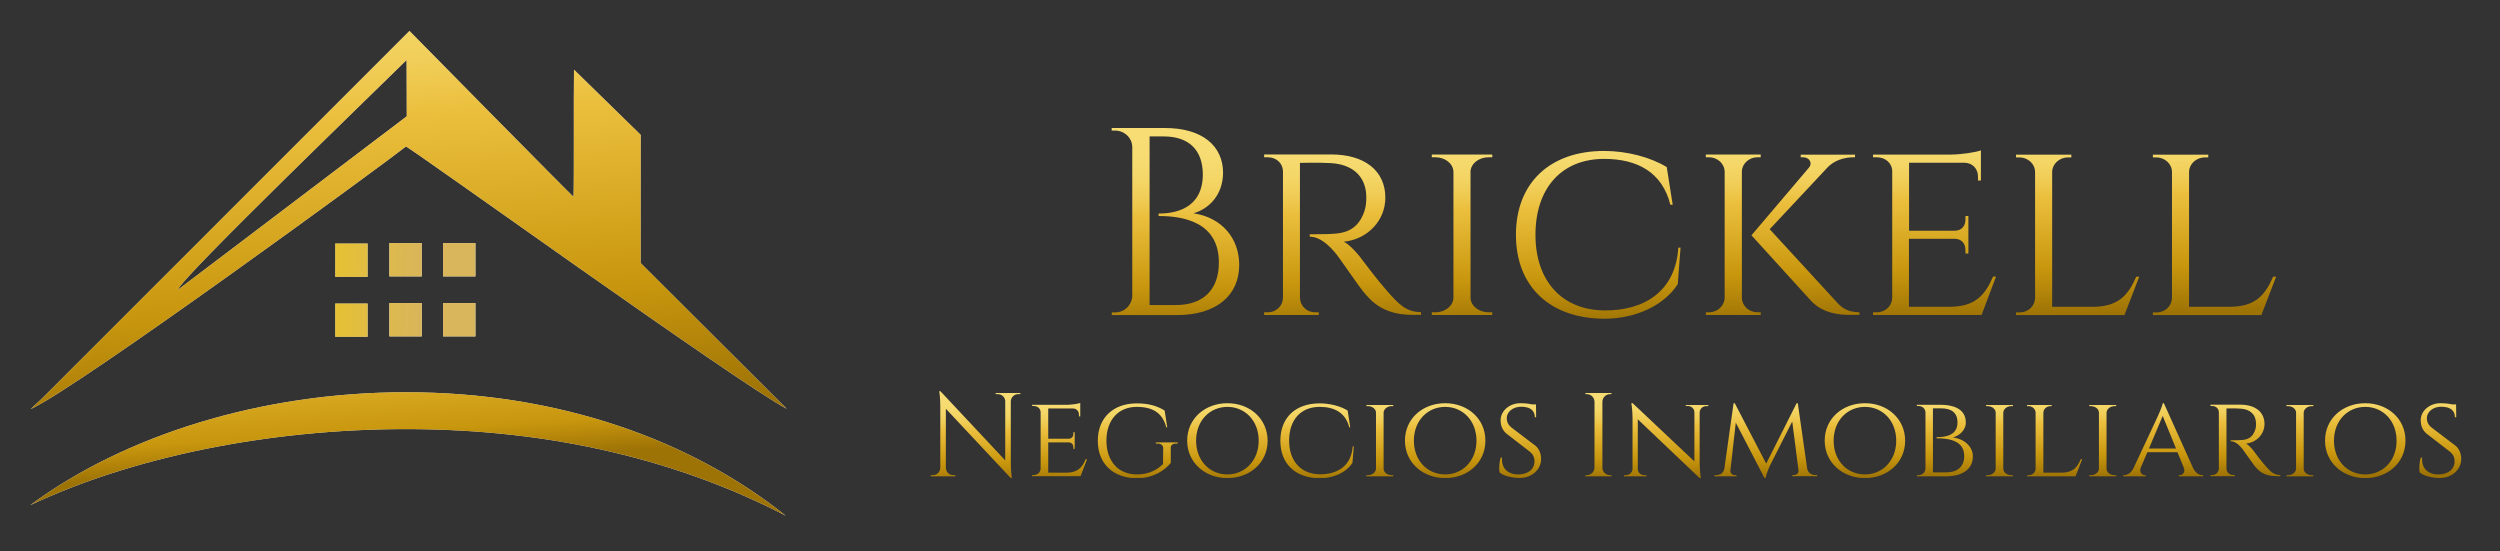 <?xml version="1.0" encoding="utf-8"?>
<!-- Generator: Adobe Illustrator 18.0.0, SVG Export Plug-In . SVG Version: 6.00 Build 0)  -->
<!DOCTYPE svg PUBLIC "-//W3C//DTD SVG 1.1//EN" "http://www.w3.org/Graphics/SVG/1.1/DTD/svg11.dtd">
<svg version="1.1" id="Capa_1" xmlns="http://www.w3.org/2000/svg" xmlns:xlink="http://www.w3.org/1999/xlink" x="0px" y="0px"
	 viewBox="0 0 507.28 111.89" enable-background="new 0 0 507.28 111.89" xml:space="preserve">
<rect x="0" y="0" width="507.28" height="111.89" fill="#333333" stroke="none"/>
<g>
	<g>
		<defs>
			<path id="SVGID_9_" d="M159.445,104.646c-19.271-15.392-46.11-25.056-77.061-25.056c-29.483,0-57.126,8.773-76.243,22.909
				C26.631,92.833,54.266,87.07,82.384,87.07C112.532,87.07,138.326,93.688,159.445,104.646"/>
		</defs>
		<clipPath id="SVGID_10_">
			<use xlink:href="#SVGID_9_"  overflow="visible"/>
		</clipPath>
		
			<linearGradient id="SVGID_11_" gradientUnits="userSpaceOnUse" x1="-334.43" y1="-42.459" x2="-330.042" y2="-116.661" gradientTransform="matrix(0.609 0 0 -0.609 283.823 23.029)">
			<stop  offset="0" style="stop-color:#B5B5B5"/>
			<stop  offset="0.155" style="stop-color:#B8B8B8"/>
			<stop  offset="0.286" style="stop-color:#C3C3C3"/>
			<stop  offset="0.4" style="stop-color:#D3D3D3"/>
			<stop  offset="0.85" style="stop-color:#DBDBDB"/>
			<stop  offset="1" style="stop-color:#EFEFEF"/>
		</linearGradient>
		<rect x="6.14" y="79.582" clip-path="url(#SVGID_10_)" fill="url(#SVGID_11_)" width="153.305" height="25.056"/>
	</g>
</g>
<g>
	<g>
		<defs>
			<rect id="SVGID_12_" x="89.893" y="61.496" width="6.575" height="6.757"/>
		</defs>
		<clipPath id="SVGID_13_">
			<use xlink:href="#SVGID_12_"  overflow="visible"/>
		</clipPath>
		
			<linearGradient id="SVGID_14_" gradientUnits="userSpaceOnUse" x1="-466.904" y1="-118.349" x2="-436.34" y2="-119.369" gradientTransform="matrix(0.609 0 0 -0.609 351.108 -8.049)">
			<stop  offset="0" style="stop-color:#B5B5B5"/>
			<stop  offset="0.66" style="stop-color:#DFDFDF"/>
			<stop  offset="1" style="stop-color:#EFEFEF"/>
		</linearGradient>
		<rect x="89.893" y="61.496" clip-path="url(#SVGID_13_)" fill="url(#SVGID_14_)" width="6.575" height="6.757"/>
	</g>
</g>
<g>
	<g>
		<defs>
			<rect id="SVGID_15_" x="79.001" y="61.496" width="6.575" height="6.757"/>
		</defs>
		<clipPath id="SVGID_16_">
			<use xlink:href="#SVGID_15_"  overflow="visible"/>
		</clipPath>
		
			<linearGradient id="SVGID_17_" gradientUnits="userSpaceOnUse" x1="-452.013" y1="-118.946" x2="-421.461" y2="-119.966" gradientTransform="matrix(0.609 0 0 -0.609 342.035 -8.049)">
			<stop  offset="0" style="stop-color:#B5B5B5"/>
			<stop  offset="0.66" style="stop-color:#DFDFDF"/>
			<stop  offset="1" style="stop-color:#EFEFEF"/>
		</linearGradient>
		<rect x="79.001" y="61.496" clip-path="url(#SVGID_16_)" fill="url(#SVGID_17_)" width="6.575" height="6.757"/>
	</g>
</g>
<g>
	<g>
		<defs>
			<rect id="SVGID_18_" x="68.022" y="61.584" width="6.575" height="6.757"/>
		</defs>
		<clipPath id="SVGID_19_">
			<use xlink:href="#SVGID_18_"  overflow="visible"/>
		</clipPath>
		
			<linearGradient id="SVGID_20_" gradientUnits="userSpaceOnUse" x1="-437.009" y1="-119.566" x2="-406.445" y2="-120.586" gradientTransform="matrix(0.609 0 0 -0.609 332.882 -7.973)">
			<stop  offset="0" style="stop-color:#B5B5B5"/>
			<stop  offset="0.66" style="stop-color:#DFDFDF"/>
			<stop  offset="1" style="stop-color:#EFEFEF"/>
		</linearGradient>
		<rect x="68.022" y="61.584" clip-path="url(#SVGID_19_)" fill="url(#SVGID_20_)" width="6.575" height="6.757"/>
	</g>
</g>
<g>
	<g>
		<defs>
			<rect id="SVGID_21_" x="89.893" y="49.326" width="6.575" height="6.757"/>
		</defs>
		<clipPath id="SVGID_22_">
			<use xlink:href="#SVGID_21_"  overflow="visible"/>
		</clipPath>
		
			<linearGradient id="SVGID_23_" gradientUnits="userSpaceOnUse" x1="-466.306" y1="-115.034" x2="-435.742" y2="-116.054" gradientTransform="matrix(0.609 0 0 -0.609 351.108 -18.189)">
			<stop  offset="0" style="stop-color:#B5B5B5"/>
			<stop  offset="0.66" style="stop-color:#DFDFDF"/>
			<stop  offset="1" style="stop-color:#EFEFEF"/>
		</linearGradient>
		<rect x="89.893" y="49.326" clip-path="url(#SVGID_22_)" fill="url(#SVGID_23_)" width="6.575" height="6.757"/>
	</g>
</g>
<g>
	<g>
		<defs>
			<rect id="SVGID_24_" x="79.001" y="49.326" width="6.575" height="6.757"/>
		</defs>
		<clipPath id="SVGID_25_">
			<use xlink:href="#SVGID_24_"  overflow="visible"/>
		</clipPath>
		
			<linearGradient id="SVGID_26_" gradientUnits="userSpaceOnUse" x1="-451.415" y1="-115.63" x2="-420.863" y2="-116.65" gradientTransform="matrix(0.609 0 0 -0.609 342.035 -18.189)">
			<stop  offset="0" style="stop-color:#B5B5B5"/>
			<stop  offset="0.66" style="stop-color:#DFDFDF"/>
			<stop  offset="1" style="stop-color:#EFEFEF"/>
		</linearGradient>
		<rect x="79.001" y="49.326" clip-path="url(#SVGID_25_)" fill="url(#SVGID_26_)" width="6.575" height="6.757"/>
	</g>
</g>
<g>
	<g>
		<defs>
			<rect id="SVGID_27_" x="68.022" y="49.421" width="6.575" height="6.757"/>
		</defs>
		<clipPath id="SVGID_28_">
			<use xlink:href="#SVGID_27_"  overflow="visible"/>
		</clipPath>
		
			<linearGradient id="SVGID_29_" gradientUnits="userSpaceOnUse" x1="-436.411" y1="-116.262" x2="-405.847" y2="-117.282" gradientTransform="matrix(0.609 0 0 -0.609 332.882 -18.113)">
			<stop  offset="0" style="stop-color:#B5B5B5"/>
			<stop  offset="0.66" style="stop-color:#DFDFDF"/>
			<stop  offset="1" style="stop-color:#EFEFEF"/>
		</linearGradient>
		<rect x="68.022" y="49.421" clip-path="url(#SVGID_28_)" fill="url(#SVGID_29_)" width="6.575" height="6.757"/>
	</g>
</g>
<g>
	<g>
		<defs>
			<path id="SVGID_30_" d="M36.099,58.8c0.015-1.804,42.917-43.129,46.402-46.621l0.037,11.418L36.099,58.8z M6.199,83.024
				c9.548-4.288,72.686-50.464,76.156-53.291c0.314-0.256,67.163,47.87,77.295,53.232l-29.659-29.593
				c0-2.104,0.007-26.013,0.007-26.013l-13.529-13.222c-0.08,5.844,0.029,22.66-0.088,25.787
				c-0.007,0.197-33.297-33.647-33.297-33.647S14.322,75.061,8.726,80.664"/>
		</defs>
		<clipPath id="SVGID_31_">
			<use xlink:href="#SVGID_30_"  overflow="visible"/>
		</clipPath>
		
			<linearGradient id="SVGID_32_" gradientUnits="userSpaceOnUse" x1="-334.404" y1="23.064" x2="-323.691" y2="-133.215" gradientTransform="matrix(0.609 0 0 -0.609 283.673 4.532)">
			<stop  offset="0" style="stop-color:#B5B5B5"/>
			<stop  offset="0.155" style="stop-color:#B8B8B8"/>
			<stop  offset="0.286" style="stop-color:#C3C3C3"/>
			<stop  offset="0.4" style="stop-color:#D3D3D3"/>
			<stop  offset="0.76" style="stop-color:#DCDCDC"/>
			<stop  offset="1" style="stop-color:#EFEFEF"/>
		</linearGradient>
		<rect x="2.137" y="-9.941" clip-path="url(#SVGID_31_)" fill="url(#SVGID_32_)" width="162.356" height="94.623"/>
	</g>
</g>
<g>
	<g>
		<defs>
			<path id="SVGID_33_" d="M36.099,58.8c0.015-1.804,42.917-43.129,46.402-46.621l0.037,11.418L36.099,58.8z M6.199,83.024
				c9.548-4.288,72.686-50.464,76.156-53.291c0.314-0.256,67.163,47.87,77.295,53.232l-29.659-29.593
				c0-2.104,0.007-26.013,0.007-26.013l-13.529-13.222c-0.08,5.844,0.029,22.66-0.088,25.787
				c-0.007,0.197-33.297-33.647-33.297-33.647S14.322,75.061,8.726,80.664"/>
		</defs>
		<clipPath id="SVGID_34_">
			<use xlink:href="#SVGID_33_"  overflow="visible"/>
		</clipPath>
		
			<linearGradient id="SVGID_35_" gradientUnits="userSpaceOnUse" x1="158.772" y1="496.058" x2="170.388" y2="326.365" gradientTransform="matrix(0.609 0 0 -0.609 -16.823 283.907)">
			<stop  offset="0" style="stop-color:#F7DD74"/>
			<stop  offset="0.12" style="stop-color:#F6DB71"/>
			<stop  offset="0.22" style="stop-color:#F4D666"/>
			<stop  offset="0.312" style="stop-color:#F0CC55"/>
			<stop  offset="0.4" style="stop-color:#EBBF3D"/>
			<stop  offset="0.76" style="stop-color:#C9970E"/>
			<stop  offset="1" style="stop-color:#9E7305"/>
		</linearGradient>
		<polygon clip-path="url(#SVGID_34_)" fill="url(#SVGID_35_)" points="82.428,-19.014 2.137,-19.014 2.137,84.682 164.493,84.682 
			164.493,-19.014 		"/>
	</g>
</g>
<g>
	<g>
		<defs>
			<rect id="SVGID_36_" x="68.022" y="49.421" width="6.575" height="6.757"/>
		</defs>
		<clipPath id="SVGID_37_">
			<use xlink:href="#SVGID_36_"  overflow="visible"/>
		</clipPath>
		
			<linearGradient id="SVGID_38_" gradientUnits="userSpaceOnUse" x1="138.049" y1="379.863" x2="168.614" y2="378.843" gradientTransform="matrix(0.609 0 0 -0.609 -16.823 283.907)">
			<stop  offset="0" style="stop-color:#E6C231"/>
			<stop  offset="0.553" style="stop-color:#DEBA4B"/>
			<stop  offset="1" style="stop-color:#D9B55B"/>
		</linearGradient>
		<rect x="68.022" y="49.421" clip-path="url(#SVGID_37_)" fill="url(#SVGID_38_)" width="6.575" height="6.757"/>
	</g>
</g>
<g>
	<g>
		<defs>
			<rect id="SVGID_39_" x="79.001" y="49.326" width="6.575" height="6.757"/>
		</defs>
		<clipPath id="SVGID_40_">
			<use xlink:href="#SVGID_39_"  overflow="visible"/>
		</clipPath>
		
			<linearGradient id="SVGID_41_" gradientUnits="userSpaceOnUse" x1="138.075" y1="380.62" x2="168.639" y2="379.6" gradientTransform="matrix(0.609 0 0 -0.609 -16.823 283.907)">
			<stop  offset="0" style="stop-color:#E6C231"/>
			<stop  offset="0.553" style="stop-color:#DEBA4B"/>
			<stop  offset="1" style="stop-color:#D9B55B"/>
		</linearGradient>
		<rect x="79.001" y="49.326" clip-path="url(#SVGID_40_)" fill="url(#SVGID_41_)" width="6.575" height="6.757"/>
	</g>
</g>
<g>
	<g>
		<defs>
			<rect id="SVGID_42_" x="89.893" y="49.326" width="6.575" height="6.757"/>
		</defs>
		<clipPath id="SVGID_43_">
			<use xlink:href="#SVGID_42_"  overflow="visible"/>
		</clipPath>
		
			<linearGradient id="SVGID_44_" gradientUnits="userSpaceOnUse" x1="138.095" y1="381.216" x2="168.659" y2="380.196" gradientTransform="matrix(0.609 0 0 -0.609 -16.823 283.907)">
			<stop  offset="0" style="stop-color:#E6C231"/>
			<stop  offset="0.553" style="stop-color:#DEBA4B"/>
			<stop  offset="1" style="stop-color:#D9B55B"/>
		</linearGradient>
		<rect x="89.893" y="49.326" clip-path="url(#SVGID_43_)" fill="url(#SVGID_44_)" width="6.575" height="6.757"/>
	</g>
</g>
<g>
	<g>
		<defs>
			<rect id="SVGID_45_" x="68.022" y="61.584" width="6.575" height="6.757"/>
		</defs>
		<clipPath id="SVGID_46_">
			<use xlink:href="#SVGID_45_"  overflow="visible"/>
		</clipPath>
		
			<linearGradient id="SVGID_47_" gradientUnits="userSpaceOnUse" x1="137.451" y1="359.903" x2="168.015" y2="358.883" gradientTransform="matrix(0.609 0 0 -0.609 -16.823 283.907)">
			<stop  offset="0" style="stop-color:#E6C231"/>
			<stop  offset="0.553" style="stop-color:#DEBA4B"/>
			<stop  offset="1" style="stop-color:#D9B55B"/>
		</linearGradient>
		<rect x="68.022" y="61.584" clip-path="url(#SVGID_46_)" fill="url(#SVGID_47_)" width="6.575" height="6.757"/>
	</g>
</g>
<g>
	<g>
		<defs>
			<rect id="SVGID_48_" x="79.001" y="61.496" width="6.575" height="6.757"/>
		</defs>
		<clipPath id="SVGID_49_">
			<use xlink:href="#SVGID_48_"  overflow="visible"/>
		</clipPath>
		
			<linearGradient id="SVGID_50_" gradientUnits="userSpaceOnUse" x1="137.476" y1="360.648" x2="168.04" y2="359.628" gradientTransform="matrix(0.609 0 0 -0.609 -16.823 283.907)">
			<stop  offset="0" style="stop-color:#E6C231"/>
			<stop  offset="0.553" style="stop-color:#DEBA4B"/>
			<stop  offset="1" style="stop-color:#D9B55B"/>
		</linearGradient>
		<rect x="79.001" y="61.496" clip-path="url(#SVGID_49_)" fill="url(#SVGID_50_)" width="6.575" height="6.757"/>
	</g>
</g>
<g>
	<g>
		<defs>
			<rect id="SVGID_51_" x="89.893" y="61.496" width="6.575" height="6.757"/>
		</defs>
		<clipPath id="SVGID_52_">
			<use xlink:href="#SVGID_51_"  overflow="visible"/>
		</clipPath>
		
			<linearGradient id="SVGID_53_" gradientUnits="userSpaceOnUse" x1="137.496" y1="361.244" x2="168.06" y2="360.224" gradientTransform="matrix(0.609 0 0 -0.609 -16.823 283.907)">
			<stop  offset="0" style="stop-color:#E6C231"/>
			<stop  offset="0.553" style="stop-color:#DEBA4B"/>
			<stop  offset="1" style="stop-color:#D9B55B"/>
		</linearGradient>
		<rect x="89.893" y="61.496" clip-path="url(#SVGID_52_)" fill="url(#SVGID_53_)" width="6.575" height="6.757"/>
	</g>
</g>
<g>
	<g>
		<defs>
			<path id="SVGID_54_" d="M461.256,56.126c-1.543,3.514-3.395,6.054-8.594,6.125h-8.476V34.853c0.048-1.614,1.472-2.92,3.253-2.92
				h0.641v-0.546h-11.23v0.546h0.641c1.781,0,3.205,1.306,3.229,2.944v25.641c-0.071,1.591-1.377,2.873-3.134,2.873h-0.736
				l-0.024,0.546h22.032l2.991-7.787h-0.594V56.126z M433.478,56.126c-1.543,3.514-3.395,6.054-8.594,6.125h-8.476V34.853
				c0.048-1.614,1.472-2.92,3.253-2.92h0.641v-0.546h-11.23v0.546h0.641c1.781,0,3.205,1.306,3.229,2.944v25.641
				c-0.071,1.591-1.377,2.873-3.134,2.873h-0.736l-0.024,0.546h22.032l2.991-7.787h-0.594V56.126z M405.012,56.126h-0.594
				c-1.543,3.514-3.395,6.054-8.594,6.125h-8.476V48.457h9.402c1.424,0.071,2.066,1.092,2.066,2.303v0.688h0.594v-7.621h-0.594
				v0.688c0,1.258-0.688,2.279-2.184,2.303h-9.259V33.025h11.253c1.662,0.024,2.73,1.258,2.73,2.778v0.831h0.594v-6.125
				c-0.95,0.38-3.87,0.831-6.054,0.855H380.06v0.546h0.76c1.757,0,3.134,1.211,3.134,2.849v25.736
				c-0.071,1.591-1.377,2.873-3.134,2.873h-0.76v0.546h22.032L405.012,56.126z M353.445,34.758c0.071-1.591,1.472-2.849,3.181-2.849
				h0.641v-0.546h-11.135v0.546h0.641c1.733,0,3.158,1.306,3.181,2.944v25.593c-0.048,1.614-1.448,2.92-3.181,2.92h-0.641v0.546
				h11.135v-0.546h-0.641c-1.733,0-3.134-1.282-3.181-2.896V34.758z M359.096,46.511l11.823-12.631
				c1.282-1.282,3.181-1.971,5.271-1.971h0.214v-0.522h-11.016v0.522h0.475c1.258,0,1.994,1.14,1.187,2.113l-11.657,13.723
				l11.895,13.082c2.54,2.92,6.339,3.063,7.977,3.063h2.042v-0.522c-2.35-0.071-3.466-0.736-4.748-2.208L359.096,46.511z
				 M340.554,50.262c-0.57,8.879-6.932,12.797-15.005,12.725c-8.618-0.071-13.984-5.983-13.984-15.337
				c0-9.544,5.366-15.408,13.936-15.408c6.719,0,11.776,2.683,13.438,9.307h0.475l-1.211-7.645
				c-3.348-2.042-8.167-3.276-12.702-3.276c-10.992,0-17.901,6.481-17.901,17.023c0,10.494,6.909,16.975,17.901,17.023
				c6.41,0,12.108-2.659,14.933-7.004l0.57-7.431L340.554,50.262z M302.805,63.913l-0.024-0.546h-0.712
				c-1.994,0-3.609-1.282-3.68-2.896V34.758c0.095-1.591,1.709-2.849,3.68-2.849h0.736v-0.546H290.53v0.546h0.712
				c2.018,0,3.633,1.306,3.68,2.944v25.57c-0.048,1.638-1.662,2.944-3.68,2.944h-0.712v0.546L302.805,63.913z M256.509,31.363v0.546
				h0.736c1.733,0,3.039,1.211,3.086,2.825v25.76c-0.071,1.591-1.353,2.873-3.086,2.873h-0.736v0.546h11.087v-0.546h-0.736
				c-1.733,0-3.039-1.306-3.086-2.944V33.049c0.522,0.024,3.181-0.119,6.244,0.047c4.369,0.237,7.099,2.612,7.217,6.671
				c0.048,1.187-0.119,2.327-0.38,3.086c-1.543,4.558-4.962,4.582-7.977,4.653c-1.781,0.047-3.11,0.024-3.11,0.024v0.499
				c2.137,0,4.012,1.828,5.484,3.656c0.427,0.522,4.701,6.695,5.318,7.431c1.709,2.042,4.06,4.772,10.066,4.772h1.709v-0.546
				c-3.015-0.024-4.535-1.638-6.743-4.131c-2.232-2.517-4.748-5.912-4.748-5.912c-1.163-1.638-2.991-3.704-4.179-4.25
				c4.867-0.499,8.428-4.321,8.428-8.927c0-5.484-4.202-8.784-11.016-8.784h-13.58V31.363z M233.266,61.919V27.683h2.873
				c5.152,0,7.906,2.801,7.93,7.716c-0.024,6.956-5.651,7.953-8.974,7.93v0.499c5.247,0,12.251,1.353,12.227,9.473
				c0,5.484-3.181,8.618-8.761,8.594h-5.294V61.919z M225.573,25.95v0.546h0.688c1.899,0,3.49,1.496,3.49,3.371v30.152
				c-0.048,1.876-1.591,3.371-3.466,3.371h-0.688v0.546h13.224c8.072,0,12.631-4.06,12.631-10.185c0-5.389-3.514-9.615-9.283-10.47
				c3.063-0.878,5.983-3.632,6.007-8.238c-0.024-5.437-4.202-9.069-11.799-9.069h-10.803V25.95z"/>
		</defs>
		<clipPath id="SVGID_55_">
			<use xlink:href="#SVGID_54_"  overflow="visible"/>
		</clipPath>
		
			<linearGradient id="SVGID_56_" gradientUnits="userSpaceOnUse" x1="591.555" y1="423.999" x2="592.959" y2="358.947" gradientTransform="matrix(0.609 0 0 -0.609 -16.823 283.907)">
			<stop  offset="0" style="stop-color:#F7DD74"/>
			<stop  offset="0.12" style="stop-color:#F6DB71"/>
			<stop  offset="0.22" style="stop-color:#F4D666"/>
			<stop  offset="0.312" style="stop-color:#F0CC55"/>
			<stop  offset="0.4" style="stop-color:#EBBF3D"/>
			<stop  offset="0.76" style="stop-color:#C9970E"/>
			<stop  offset="1" style="stop-color:#9E7305"/>
		</linearGradient>
		<rect x="225.573" y="25.95" clip-path="url(#SVGID_55_)" fill="url(#SVGID_56_)" width="236.276" height="38.722"/>
	</g>
</g>
<g>
	<g>
		<defs>
			<path id="SVGID_57_" d="M493.384,86.744c-0.742-0.594-0.95-1.276-0.95-1.899c0-1.276,1.276-2.315,2.908-2.315
				c1.899,0,2.79,0.801,2.79,2.137h0.267l-0.03-2.612h-0.801c-0.534-0.119-1.276-0.237-2.374-0.237
				c-2.226,0-4.036,1.573-4.006,3.532c0,0.831,0.267,1.84,1.157,2.612l4.837,3.739c0.623,0.534,0.89,1.157,0.89,1.899
				c0,1.573-1.217,2.612-3.205,2.671c-2.137,0.059-3.591-1.246-3.383-3.413h-0.267c-0.326,0.95-0.386,2.374-0.237,2.997
				c0.89,0.801,2.73,1.128,4.155,1.128c2.374,0,4.303-1.721,4.273-3.888c0-0.95-0.356-1.959-1.098-2.612L493.384,86.744z
				 M479.94,96.27c-3.561,0-6.351-2.76-6.351-6.855c0-4.095,2.819-6.855,6.351-6.855c3.561,0,6.351,2.79,6.351,6.855
				C486.321,93.48,483.502,96.27,479.94,96.27z M479.94,81.817c-4.511,0-8.161,3.086-8.161,7.597c0,4.481,3.65,7.597,8.161,7.597
				s8.161-3.086,8.161-7.597C488.102,84.904,484.451,81.817,479.94,81.817z M469.405,96.656v-0.237h-0.326
				c-0.89,0-1.602-0.564-1.632-1.276V83.687c0.059-0.712,0.772-1.276,1.632-1.276h0.326v-0.237h-5.461v0.237h0.326
				c0.89,0,1.632,0.594,1.632,1.306v11.396c-0.03,0.712-0.742,1.306-1.632,1.306h-0.326v0.237L469.405,96.656z M448.542,82.144
				v0.237h0.326c0.772,0,1.336,0.534,1.365,1.246v11.485c-0.03,0.712-0.623,1.276-1.365,1.276h-0.326v0.237h4.926v-0.237h-0.326
				c-0.772,0-1.365-0.594-1.365-1.306V82.885c0.237,0,1.424-0.059,2.79,0.03c1.959,0.089,3.175,1.157,3.205,2.968
				c0.03,0.534-0.059,1.039-0.178,1.365c-0.683,2.048-2.226,2.048-3.561,2.077c-0.801,0.03-1.395,0-1.395,0v0.208
				c0.95,0,1.781,0.801,2.434,1.632c0.178,0.237,2.107,2.997,2.374,3.324c0.742,0.92,1.81,2.137,4.481,2.137h0.772v-0.237
				c-1.336,0-2.018-0.742-2.997-1.84c-1.009-1.128-2.107-2.641-2.107-2.641c-0.504-0.742-1.336-1.662-1.87-1.899
				c2.166-0.208,3.769-1.929,3.769-3.977c0-2.434-1.87-3.917-4.926-3.917h-6.025V82.144z M436.048,91.017l2.79-6.618l2.701,6.618
				H436.048z M439.075,81.817h-0.237c-0.059,0.623-0.95,2.493-0.92,2.493l-5.015,10.713c-0.504,0.979-1.246,1.395-1.899,1.395
				h-0.208v0.237h4.6v-0.237h-0.178c-0.564,0-1.187-0.564-0.831-1.514l1.336-3.146h6.113l1.306,3.205
				c0.326,0.92-0.297,1.454-0.861,1.454h-0.178v0.237h4.956v-0.237h-0.178c-0.653,0-1.365-0.415-1.87-1.424L439.075,81.817z
				 M429.401,96.656v-0.237h-0.326c-0.89,0-1.603-0.564-1.632-1.276V83.687c0.059-0.712,0.772-1.276,1.632-1.276h0.326v-0.237
				h-5.461v0.237h0.326c0.89,0,1.632,0.594,1.632,1.306v11.396c-0.03,0.712-0.742,1.306-1.632,1.306h-0.326v0.237L429.401,96.656z
				 M422.219,93.183c-0.683,1.573-1.514,2.701-3.828,2.73h-3.769V83.716c0.03-0.712,0.653-1.306,1.454-1.306h0.237v-0.237h-5.015
				v0.237h0.297c0.801,0,1.424,0.594,1.454,1.306v11.426c-0.03,0.712-0.623,1.276-1.395,1.276h-0.326v0.237h9.823l1.336-3.472
				H422.219z M408.449,96.656v-0.237h-0.326c-0.89,0-1.602-0.564-1.632-1.276V83.687c0.059-0.712,0.772-1.276,1.632-1.276h0.326
				v-0.237h-5.461v0.237h0.326c0.89,0,1.632,0.594,1.632,1.306v11.396c-0.03,0.712-0.742,1.306-1.632,1.306h-0.326v0.237
				L408.449,96.656z M392.215,95.914V82.856h1.632c2.107,0,3.354,0.861,3.354,2.879c0,2.641-2.493,2.968-4.244,2.968v0.237
				c2.612,0,5.609,0.505,5.609,3.591c0,2.315-1.573,3.324-3.65,3.324h-2.701V95.914z M388.951,82.144v0.237h0.297
				c0.801,0,1.424,0.505,1.454,1.306v11.426c-0.03,0.712-0.623,1.306-1.454,1.306h-0.297v0.237h5.995
				c2.374,0,5.372-0.89,5.372-4.066c0-1.959-1.721-3.532-4.066-3.828c1.336-0.326,2.641-1.514,2.641-2.997
				c0-3.205-3.294-3.621-5.015-3.621L388.951,82.144z M378.416,96.27c-3.561,0-6.351-2.76-6.351-6.855
				c0-4.095,2.819-6.855,6.351-6.855c3.561,0,6.351,2.79,6.351,6.855S381.977,96.27,378.416,96.27z M378.416,81.817
				c-4.511,0-8.161,3.086-8.161,7.597c0,4.481,3.65,7.597,8.161,7.597s8.161-3.086,8.161-7.597
				C386.547,84.904,382.927,81.817,378.416,81.817z M364.794,81.817h-0.237l-6.173,12.257l-6.381-12.257h-0.237l-1.87,13.236
				c-0.119,0.861-0.831,1.365-1.662,1.365h-0.356v0.237h4.481v-0.237h-0.356c-0.504,0-0.95-0.445-0.89-0.92l1.098-9.734
				l5.817,11.218h0.237c0.178-1.009,0.861-2.463,0.861-2.463l4.541-8.992l1.276,9.942c0.059,0.534-0.386,0.92-0.89,0.92h-0.356
				v0.237h5.015v-0.237h-0.356c-0.801,0-1.514-0.475-1.662-1.335L364.794,81.817z M342.061,82.144v0.237h0.416
				c0.712,0,1.306,0.534,1.336,1.217v10.031l-12.524-11.811h-0.267c0,0,0.237,1.365,0.237,3.027v10.328
				c-0.03,0.683-0.623,1.246-1.335,1.246h-0.416v0.237h4.57v-0.237h-0.416c-0.742,0-1.336-0.564-1.336-1.246v-10.09l12.553,11.93
				h0.237c0,0-0.237-1.514-0.237-3.086V83.628c0.059-0.683,0.623-1.217,1.335-1.217h0.416v-0.237h-4.57V82.144z M326.986,96.418
				h-0.297c-0.861,0-1.543-0.683-1.543-1.514V81.491c0.03-0.831,0.712-1.514,1.543-1.514h0.297V79.74h-5.283v0.237H322
				c0.831,0,1.514,0.683,1.543,1.514v13.414c-0.03,0.831-0.712,1.514-1.543,1.514h-0.297v0.237h5.283V96.418z M306.686,86.744
				c-0.742-0.594-0.95-1.276-0.95-1.899c0-1.276,1.276-2.315,2.908-2.315c1.899,0,2.79,0.801,2.79,2.137h0.267l-0.03-2.612h-0.801
				c-0.534-0.119-1.276-0.237-2.374-0.237c-2.226,0-4.036,1.573-4.006,3.532c0,0.831,0.267,1.84,1.157,2.612l4.837,3.739
				c0.623,0.534,0.89,1.157,0.89,1.899c0,1.573-1.217,2.612-3.205,2.671c-2.137,0.059-3.591-1.246-3.383-3.413h-0.267
				c-0.326,0.95-0.386,2.374-0.237,2.997c0.89,0.801,2.73,1.128,4.155,1.128c2.374,0,4.303-1.721,4.273-3.888
				c0-0.95-0.356-1.959-1.098-2.612L306.686,86.744z M293.243,96.27c-3.561,0-6.351-2.76-6.351-6.855
				c0-4.095,2.819-6.855,6.351-6.855c3.561,0,6.351,2.79,6.351,6.855C299.594,93.48,296.804,96.27,293.243,96.27z M293.243,81.817
				c-4.511,0-8.161,3.086-8.161,7.597c0,4.481,3.65,7.597,8.161,7.597s8.161-3.086,8.161-7.597
				C301.404,84.904,297.754,81.817,293.243,81.817z M282.707,96.656v-0.237h-0.326c-0.89,0-1.602-0.564-1.632-1.276V83.687
				c0.059-0.712,0.772-1.276,1.632-1.276h0.326v-0.237h-5.461v0.237h0.326c0.89,0,1.632,0.594,1.632,1.306v11.396
				c-0.03,0.712-0.742,1.306-1.632,1.306h-0.326v0.237L282.707,96.656z M274.487,90.572c-0.267,3.947-3.086,5.698-6.677,5.668
				c-3.828-0.03-6.232-2.671-6.232-6.826c0-4.244,2.374-6.855,6.203-6.855c2.997,0,5.253,1.187,5.995,4.155h0.208l-0.534-3.413
				c-1.484-0.92-3.65-1.454-5.668-1.454c-4.897,0-7.983,2.879-7.983,7.597c0,4.689,3.086,7.568,7.983,7.597
				c2.849,0,5.401-1.187,6.648-3.116l0.267-3.324L274.487,90.572z M249.054,96.27c-3.561,0-6.351-2.76-6.351-6.855
				c0-4.095,2.819-6.855,6.351-6.855c3.561,0,6.351,2.79,6.351,6.855S252.585,96.27,249.054,96.27z M249.054,81.817
				c-4.511,0-8.161,3.086-8.161,7.597c0,4.481,3.65,7.597,8.161,7.597s8.161-3.086,8.161-7.597
				C257.185,84.904,253.565,81.817,249.054,81.817z M237.539,90.958c0-0.623,0.386-0.95,1.098-0.95h0.326v-0.237h-4.422v0.237h0.356
				c0.712,0,1.128,0.356,1.128,0.95l-0.03,3.205c-1.514,1.484-3.294,2.107-5.312,2.107c-3.71,0-6.173-2.612-6.173-6.855
				s2.463-6.855,6.143-6.855c3.383,0,5.283,1.335,5.995,4.155h0.208l-0.534-3.413c-1.632-1.009-3.413-1.454-5.639-1.454
				c-4.748,0-7.924,2.879-7.924,7.597c0,4.689,3.146,7.568,7.924,7.597c3.413,0,5.757-1.692,6.885-3.116v-2.968H237.539z
				 M220.564,93.183h-0.267c-0.683,1.573-1.514,2.701-3.828,2.73h-3.769v-6.143h4.184c0.623,0.03,0.92,0.475,0.92,1.009v0.297h0.267
				v-3.383h-0.267v0.297c0,0.564-0.297,1.009-0.979,1.039h-4.125v-6.143h5.015c0.742,0,1.217,0.564,1.217,1.246v0.356h0.267v-2.73
				c-0.416,0.178-1.721,0.356-2.701,0.386h-7.063v0.237h0.326c0.772,0,1.395,0.534,1.395,1.276v11.455
				c-0.03,0.712-0.623,1.276-1.395,1.276h-0.326v0.237h9.823L220.564,93.183z M202.045,79.74v0.237h0.445
				c0.801,0,1.484,0.653,1.484,1.454v11.989l-13.147-14.037h-0.237c0,0,0.208,1.365,0.208,3.027v12.553
				c-0.03,0.801-0.683,1.454-1.484,1.454h-0.445v0.237h4.986v-0.237h-0.445c-0.801,0-1.454-0.653-1.484-1.454V82.945l13.177,14.067
				h0.208c0,0-0.208-1.514-0.208-3.086V81.431c0.03-0.801,0.683-1.454,1.484-1.454h0.445V79.74H202.045z"/>
		</defs>
		<clipPath id="SVGID_58_">
			<use xlink:href="#SVGID_57_"  overflow="visible"/>
		</clipPath>
		
			<linearGradient id="SVGID_59_" gradientUnits="userSpaceOnUse" x1="592.852" y1="336.104" x2="593.047" y2="306.513" gradientTransform="matrix(0.609 0 0 -0.609 -16.823 283.907)">
			<stop  offset="0" style="stop-color:#F7DD74"/>
			<stop  offset="0.12" style="stop-color:#F6DB71"/>
			<stop  offset="0.22" style="stop-color:#F4D666"/>
			<stop  offset="0.312" style="stop-color:#F0CC55"/>
			<stop  offset="0.4" style="stop-color:#EBBF3D"/>
			<stop  offset="0.76" style="stop-color:#C9970E"/>
			<stop  offset="1" style="stop-color:#9E7305"/>
		</linearGradient>
		<rect x="188.869" y="79.384" clip-path="url(#SVGID_58_)" fill="url(#SVGID_59_)" width="310.54" height="17.598"/>
	</g>
</g>
<g>
	<g>
		<defs>
			<path id="SVGID_60_" d="M159.445,104.646c-19.271-15.392-46.11-25.056-77.061-25.056c-29.483,0-57.126,8.773-76.243,22.909
				C26.631,92.833,54.266,87.07,82.384,87.07C112.532,87.07,138.326,93.688,159.445,104.646"/>
		</defs>
		<clipPath id="SVGID_61_">
			<use xlink:href="#SVGID_60_"  overflow="visible"/>
		</clipPath>
		
			<linearGradient id="SVGID_62_" gradientUnits="userSpaceOnUse" x1="159.438" y1="386.081" x2="163.826" y2="311.891" gradientTransform="matrix(0.609 0 0 -0.609 -16.823 283.907)">
			<stop  offset="0" style="stop-color:#F7DD74"/>
			<stop  offset="0.12" style="stop-color:#F6DB71"/>
			<stop  offset="0.22" style="stop-color:#F4D666"/>
			<stop  offset="0.312" style="stop-color:#F0CC55"/>
			<stop  offset="0.4" style="stop-color:#EBBF3D"/>
			<stop  offset="0.85" style="stop-color:#C9970E"/>
			<stop  offset="1" style="stop-color:#9E7305"/>
		</linearGradient>
		<rect x="6.14" y="79.582" clip-path="url(#SVGID_61_)" fill="url(#SVGID_62_)" width="153.305" height="25.056"/>
	</g>
</g>
</svg>
